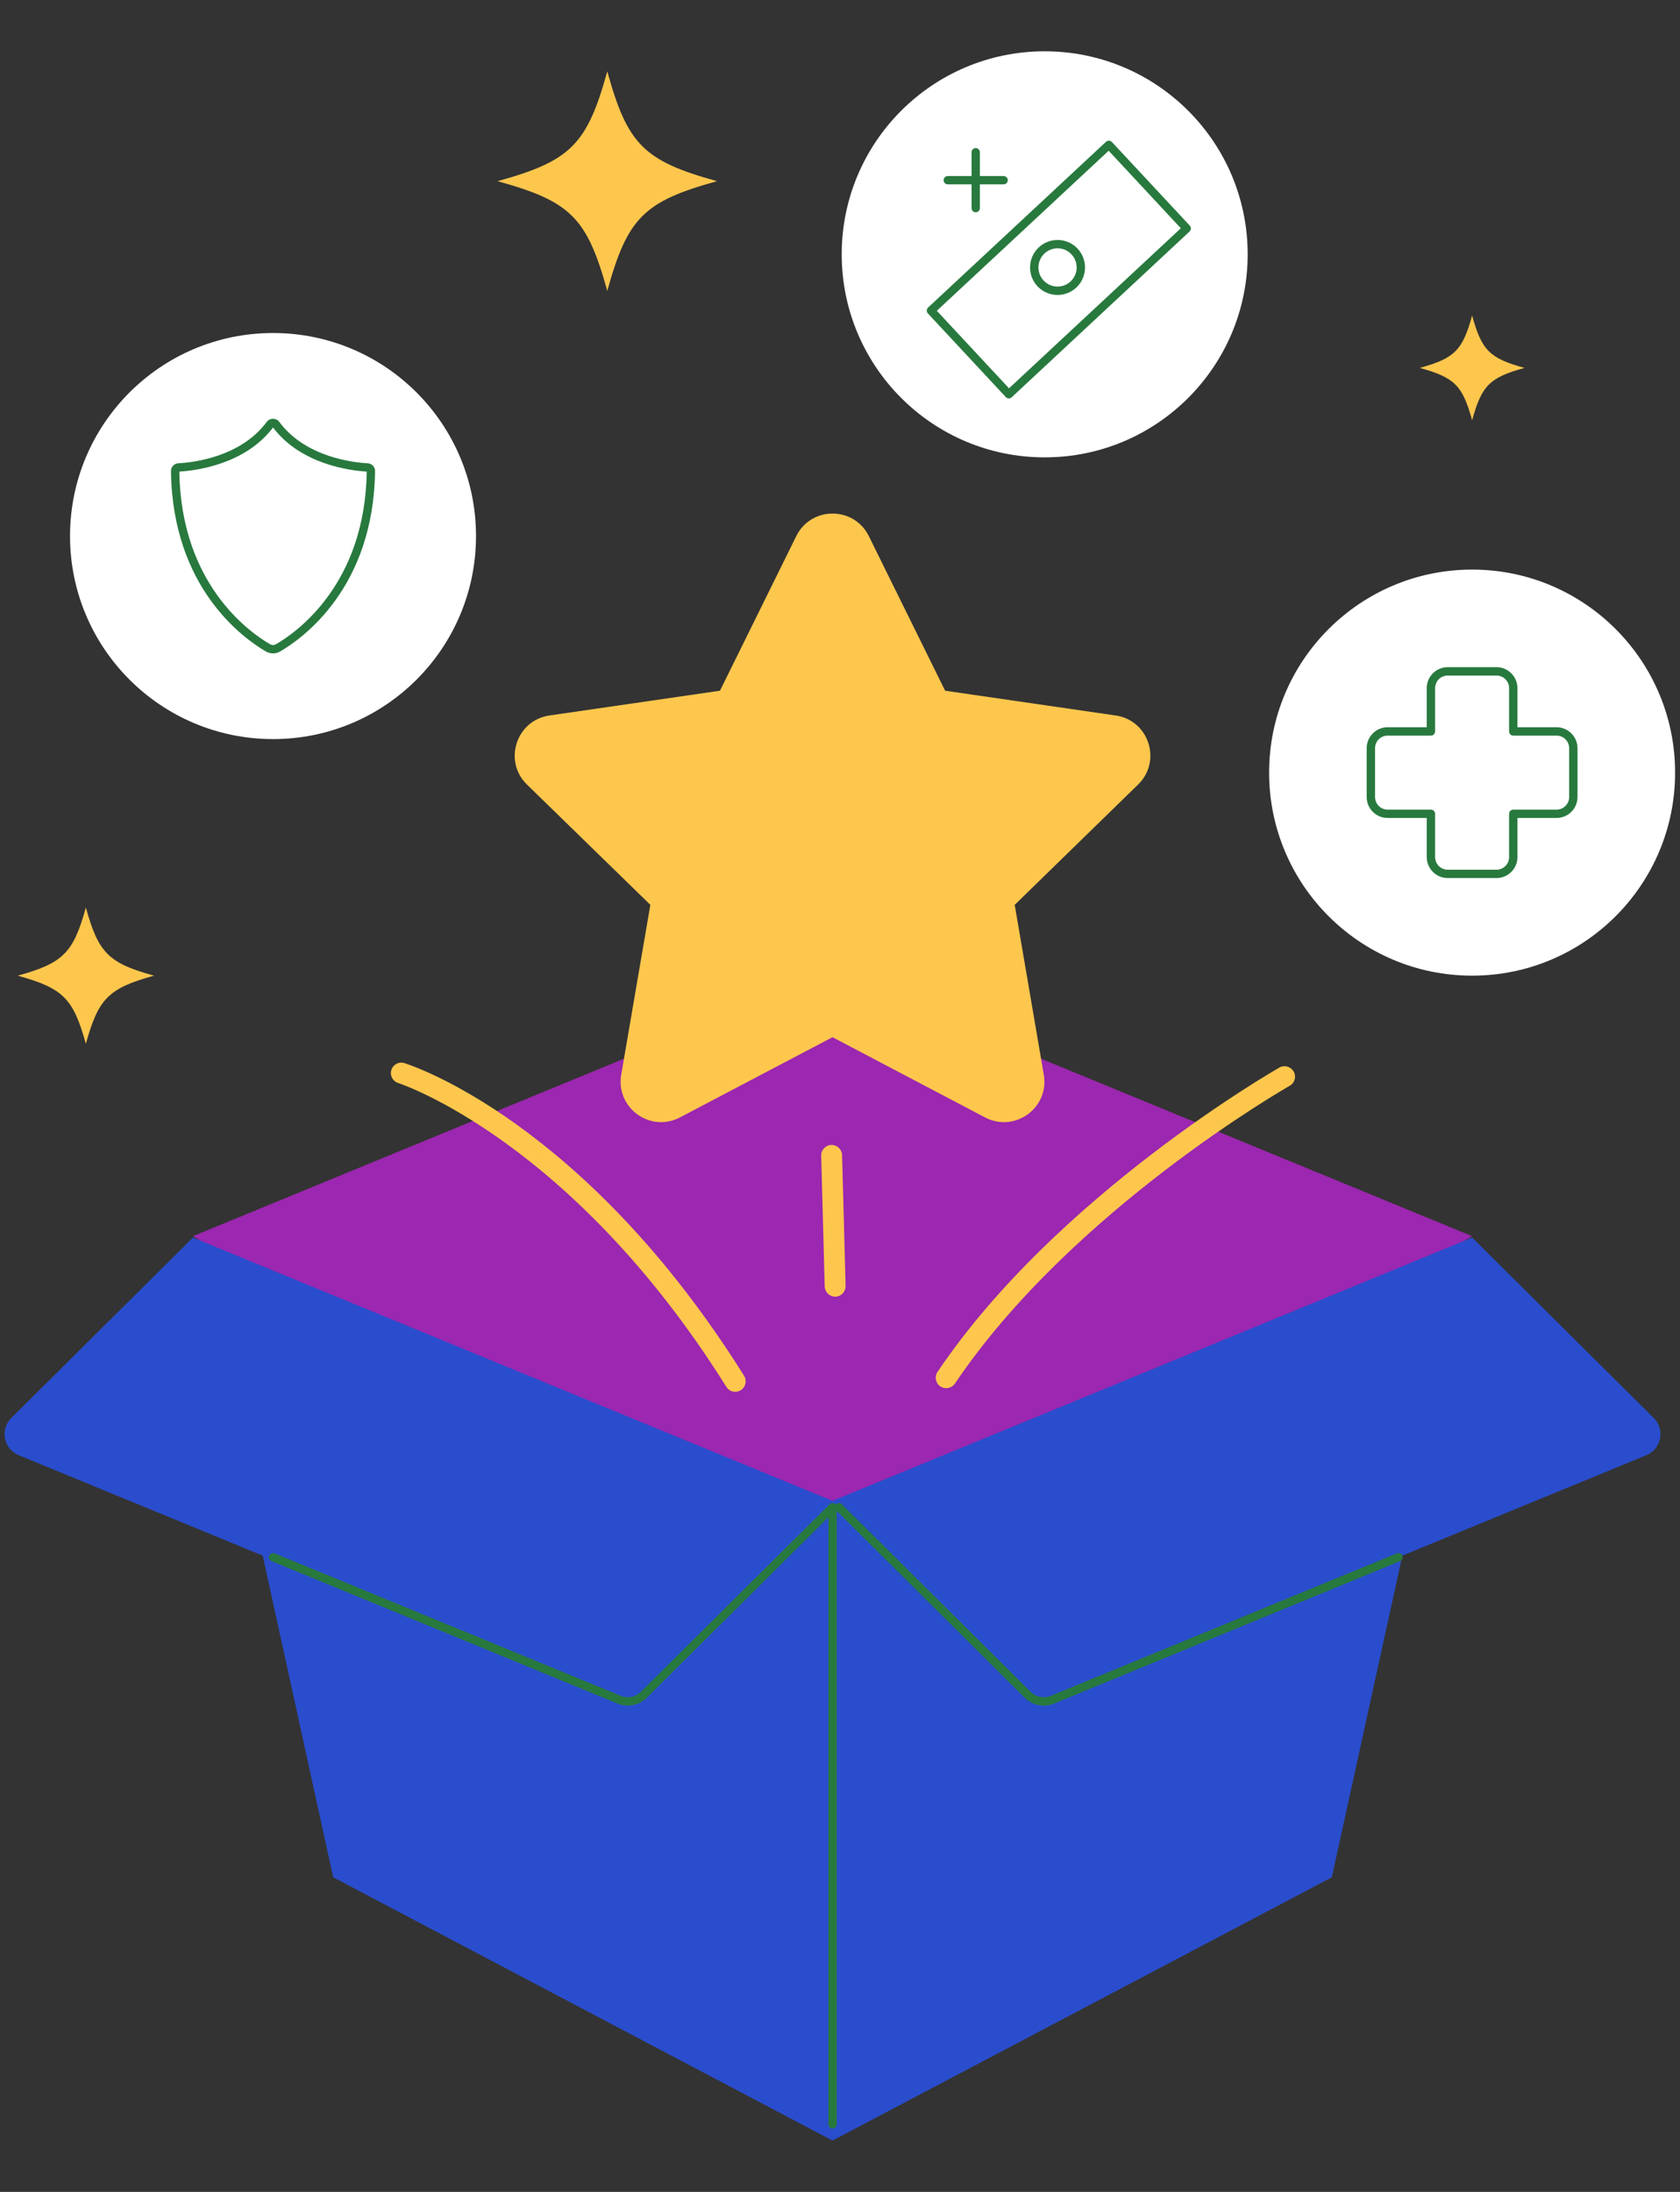 <svg xmlns="http://www.w3.org/2000/svg" xmlns:xlink="http://www.w3.org/1999/xlink" width="230" zoomAndPan="magnify" viewBox="0 0 172.5 225" height="300" preserveAspectRatio="xMidYMid meet" version="1.0"><rect x="0" y="0" width="172.5" height="225" fill="#333333" stroke="none"/><defs><clipPath id="c7877d84be"><path d="M 0 127 L 171 127 L 171 219.871 L 0 219.871 Z M 0 127 " clip-rule="nonzero"/></clipPath><clipPath id="b28a07e340"><path d="M 7 5.242 L 172 5.242 L 172 101 L 7 101 Z M 7 5.242 " clip-rule="nonzero"/></clipPath></defs><path fill="#9c27b0" d="M 151.156 126.895 L 85.48 165.539 L 19.809 126.895 L 85.48 99.867 Z M 151.156 126.895 " fill-opacity="1" fill-rule="nonzero"/><g clip-path="url(#c7877d84be)"><path fill="#2a4dcd" d="M 169.043 149.379 L 143.992 159.684 L 136.75 192.703 L 85.48 219.73 L 34.211 192.703 L 26.973 159.684 L 1.922 149.379 C 0.375 148.742 -0.02 146.734 1.164 145.555 L 19.809 127.035 L 85.48 154.062 L 151.156 127.035 L 169.801 145.555 C 170.988 146.73 170.59 148.738 169.043 149.379 Z M 169.043 149.379 " fill-opacity="1" fill-rule="nonzero"/></g><g clip-path="url(#b28a07e340)"><path fill="#ffffff" d="M 171.996 79.312 C 171.996 90.824 162.668 100.152 151.156 100.152 C 139.645 100.152 130.312 90.824 130.312 79.312 C 130.312 67.801 139.645 58.469 151.156 58.469 C 162.668 58.469 171.996 67.801 171.996 79.312 Z M 28.035 34.184 C 16.523 34.184 7.191 43.512 7.191 55.027 C 7.191 66.539 16.523 75.867 28.035 75.867 C 39.547 75.867 48.875 66.539 48.875 55.027 C 48.875 43.512 39.547 34.184 28.035 34.184 Z M 107.266 5.266 C 95.754 5.266 86.426 14.594 86.426 26.105 C 86.426 37.621 95.754 46.949 107.266 46.949 C 118.781 46.949 128.109 37.621 128.109 26.105 C 128.109 14.594 118.781 5.266 107.266 5.266 Z M 107.266 5.266 " fill-opacity="1" fill-rule="nonzero"/></g><path fill="#fdc74d" d="M 56.414 73.445 L 73.926 70.902 L 81.758 55.035 C 83.281 51.945 87.688 51.945 89.211 55.035 L 97.043 70.902 L 114.555 73.445 C 117.965 73.938 119.324 78.129 116.859 80.531 L 104.188 92.883 L 107.176 110.324 C 107.762 113.715 104.195 116.309 101.145 114.703 L 85.48 106.469 L 69.816 114.703 C 66.766 116.309 63.207 113.715 63.785 110.324 L 66.777 92.883 L 54.105 80.531 C 51.645 78.129 53.004 73.941 56.414 73.445 Z M 62.355 29.863 C 64.43 22.355 66.109 20.672 73.621 18.598 C 66.109 16.52 64.43 14.84 62.355 7.328 C 60.277 14.84 58.598 16.52 51.086 18.598 C 58.598 20.668 60.277 22.352 62.355 29.863 Z M 8.816 93.156 C 7.527 97.82 6.48 98.863 1.82 100.152 C 6.48 101.441 7.523 102.488 8.816 107.148 C 10.102 102.488 11.148 101.445 15.809 100.152 C 11.148 98.867 10.102 97.82 8.816 93.156 Z M 151.156 32.391 C 150.164 35.973 149.363 36.773 145.781 37.766 C 149.363 38.758 150.164 39.559 151.156 43.141 C 152.145 39.559 152.949 38.758 156.531 37.766 C 152.945 36.773 152.145 35.977 151.156 32.391 Z M 41.523 109.129 C 40.957 108.949 40.363 109.266 40.184 109.832 C 40.008 110.398 40.32 110.996 40.887 111.172 C 41.062 111.23 58.699 117.023 74.582 142.363 C 74.785 142.691 75.137 142.867 75.492 142.867 C 75.684 142.867 75.883 142.816 76.062 142.703 C 76.562 142.391 76.715 141.727 76.402 141.223 C 60.059 115.152 42.277 109.359 41.523 109.129 Z M 132.832 109.992 C 132.539 109.48 131.883 109.293 131.367 109.586 C 131.141 109.715 108.555 122.594 96.262 140.824 C 95.93 141.312 96.059 141.984 96.551 142.312 C 96.738 142.438 96.941 142.496 97.152 142.496 C 97.496 142.496 97.836 142.332 98.047 142.027 C 110.047 124.223 132.207 111.582 132.43 111.453 C 132.941 111.164 133.125 110.508 132.832 109.992 Z M 85.391 117.531 C 85.383 117.531 85.375 117.531 85.363 117.531 C 84.77 117.547 84.301 118.039 84.32 118.633 L 84.68 132.059 C 84.695 132.641 85.172 133.102 85.75 133.102 C 85.762 133.102 85.77 133.102 85.781 133.102 C 86.375 133.082 86.84 132.59 86.824 131.996 L 86.465 118.57 C 86.445 117.992 85.969 117.531 85.391 117.531 Z M 85.391 117.531 " fill-opacity="1" fill-rule="nonzero"/><path fill="#28793e" d="M 143.988 159.688 C 144.078 159.906 143.977 160.16 143.758 160.25 L 108.227 174.875 C 107.887 175.016 107.527 175.082 107.172 175.082 C 106.457 175.082 105.754 174.805 105.227 174.277 L 85.914 155.09 L 85.914 218.066 C 85.914 218.305 85.723 218.496 85.484 218.496 C 85.25 218.496 85.059 218.305 85.059 218.066 L 85.059 155.746 L 66.406 174.273 C 65.879 174.801 65.176 175.078 64.461 175.078 C 64.105 175.078 63.746 175.012 63.406 174.871 L 27.875 160.246 C 27.656 160.156 27.555 159.906 27.645 159.684 C 27.734 159.465 27.984 159.363 28.207 159.453 L 63.734 174.074 C 64.445 174.371 65.262 174.207 65.805 173.664 L 85.188 154.414 C 85.352 154.246 85.625 154.246 85.789 154.414 C 85.805 154.426 85.809 154.445 85.816 154.457 C 85.824 154.445 85.832 154.426 85.844 154.414 C 86.008 154.246 86.281 154.246 86.445 154.414 L 105.824 173.664 C 106.371 174.207 107.188 174.367 107.898 174.074 L 143.426 159.453 C 143.648 159.367 143.898 159.469 143.988 159.688 Z M 161.977 76.809 L 161.977 81.812 C 161.977 83 161.012 83.965 159.824 83.965 L 155.809 83.965 L 155.809 87.98 C 155.809 89.168 154.844 90.133 153.656 90.133 L 148.652 90.133 C 147.461 90.133 146.496 89.168 146.496 87.98 L 146.496 83.965 L 142.48 83.965 C 141.293 83.965 140.328 83 140.328 81.812 L 140.328 76.809 C 140.328 75.617 141.293 74.652 142.48 74.652 L 146.496 74.652 L 146.496 70.641 C 146.496 69.449 147.461 68.484 148.652 68.484 L 153.656 68.484 C 154.844 68.484 155.809 69.449 155.809 70.641 L 155.809 74.652 L 159.824 74.652 C 161.012 74.652 161.977 75.617 161.977 76.809 Z M 161.121 76.809 C 161.121 76.09 160.539 75.512 159.824 75.512 L 155.379 75.512 C 155.145 75.512 154.953 75.32 154.953 75.082 L 154.953 70.641 C 154.953 69.922 154.371 69.344 153.656 69.344 L 148.652 69.344 C 147.934 69.344 147.355 69.922 147.355 70.641 L 147.355 75.082 C 147.355 75.32 147.16 75.512 146.926 75.512 L 142.48 75.512 C 141.766 75.512 141.188 76.09 141.188 76.809 L 141.188 81.812 C 141.188 82.527 141.766 83.109 142.48 83.109 L 146.926 83.109 C 147.16 83.109 147.355 83.301 147.355 83.535 L 147.355 87.98 C 147.355 88.691 147.934 89.277 148.652 89.277 L 153.656 89.277 C 154.367 89.277 154.953 88.695 154.953 87.98 L 154.953 83.535 C 154.953 83.301 155.145 83.109 155.379 83.109 L 159.824 83.109 C 160.539 83.109 161.121 82.527 161.121 81.812 Z M 28.035 67.07 C 27.785 67.07 27.539 67.008 27.312 66.879 C 25.062 65.578 17.703 60.402 17.555 48.355 C 17.551 47.93 17.879 47.578 18.301 47.559 C 19.754 47.48 24.699 46.949 27.398 43.293 C 27.699 42.887 28.363 42.887 28.664 43.293 C 31.367 46.949 36.312 47.48 37.762 47.559 C 38.188 47.578 38.516 47.93 38.508 48.355 C 38.363 60.402 31.004 65.578 28.75 66.879 C 28.531 67.008 28.285 67.07 28.035 67.07 Z M 28.328 66.137 C 30.477 64.895 37.488 59.953 37.656 48.41 C 36.039 48.316 30.93 47.711 28.035 43.883 C 25.141 47.711 20.031 48.316 18.414 48.41 C 18.582 59.953 25.594 64.895 27.742 66.137 C 27.926 66.242 28.141 66.242 28.328 66.137 Z M 95.273 32.172 C 95.109 32 95.125 31.727 95.297 31.566 L 113.562 14.555 C 113.645 14.48 113.754 14.445 113.855 14.445 C 113.859 14.445 113.863 14.441 113.867 14.441 C 113.871 14.441 113.883 14.445 113.887 14.445 C 113.938 14.449 113.984 14.457 114.031 14.48 C 114.082 14.5 114.129 14.535 114.168 14.578 L 119.09 19.859 L 122.164 23.16 C 122.328 23.332 122.312 23.605 122.141 23.766 L 103.879 40.781 C 103.797 40.855 103.695 40.898 103.586 40.898 C 103.582 40.898 103.578 40.898 103.57 40.898 C 103.453 40.895 103.348 40.844 103.27 40.758 Z M 121.246 23.43 L 113.836 15.473 L 103.984 24.648 L 96.191 31.902 L 103.605 39.859 Z M 110.652 25.531 C 111.711 26.672 111.648 28.461 110.512 29.523 C 109.965 30.027 109.273 30.277 108.59 30.277 C 107.832 30.277 107.078 29.977 106.52 29.379 C 105.461 28.242 105.52 26.449 106.664 25.391 C 107.805 24.328 109.594 24.391 110.652 25.531 Z M 110.023 26.117 C 109.641 25.699 109.113 25.488 108.59 25.488 C 108.109 25.488 107.629 25.664 107.25 26.016 C 106.457 26.754 106.414 28 107.152 28.793 C 107.891 29.586 109.133 29.629 109.926 28.891 C 110.719 28.152 110.762 26.91 110.023 26.117 Z M 97.316 18.926 L 99.758 18.926 L 99.758 21.363 C 99.758 21.598 99.949 21.793 100.184 21.793 C 100.422 21.793 100.613 21.598 100.613 21.363 L 100.613 18.926 L 103.051 18.926 C 103.285 18.926 103.48 18.734 103.48 18.5 C 103.48 18.262 103.285 18.07 103.051 18.07 L 100.613 18.07 L 100.613 15.629 C 100.613 15.395 100.422 15.199 100.184 15.199 C 99.949 15.199 99.758 15.395 99.758 15.629 L 99.758 18.07 L 97.316 18.07 C 97.078 18.07 96.887 18.262 96.887 18.5 C 96.887 18.734 97.078 18.926 97.316 18.926 Z M 97.316 18.926 " fill-opacity="1" fill-rule="nonzero"/></svg>